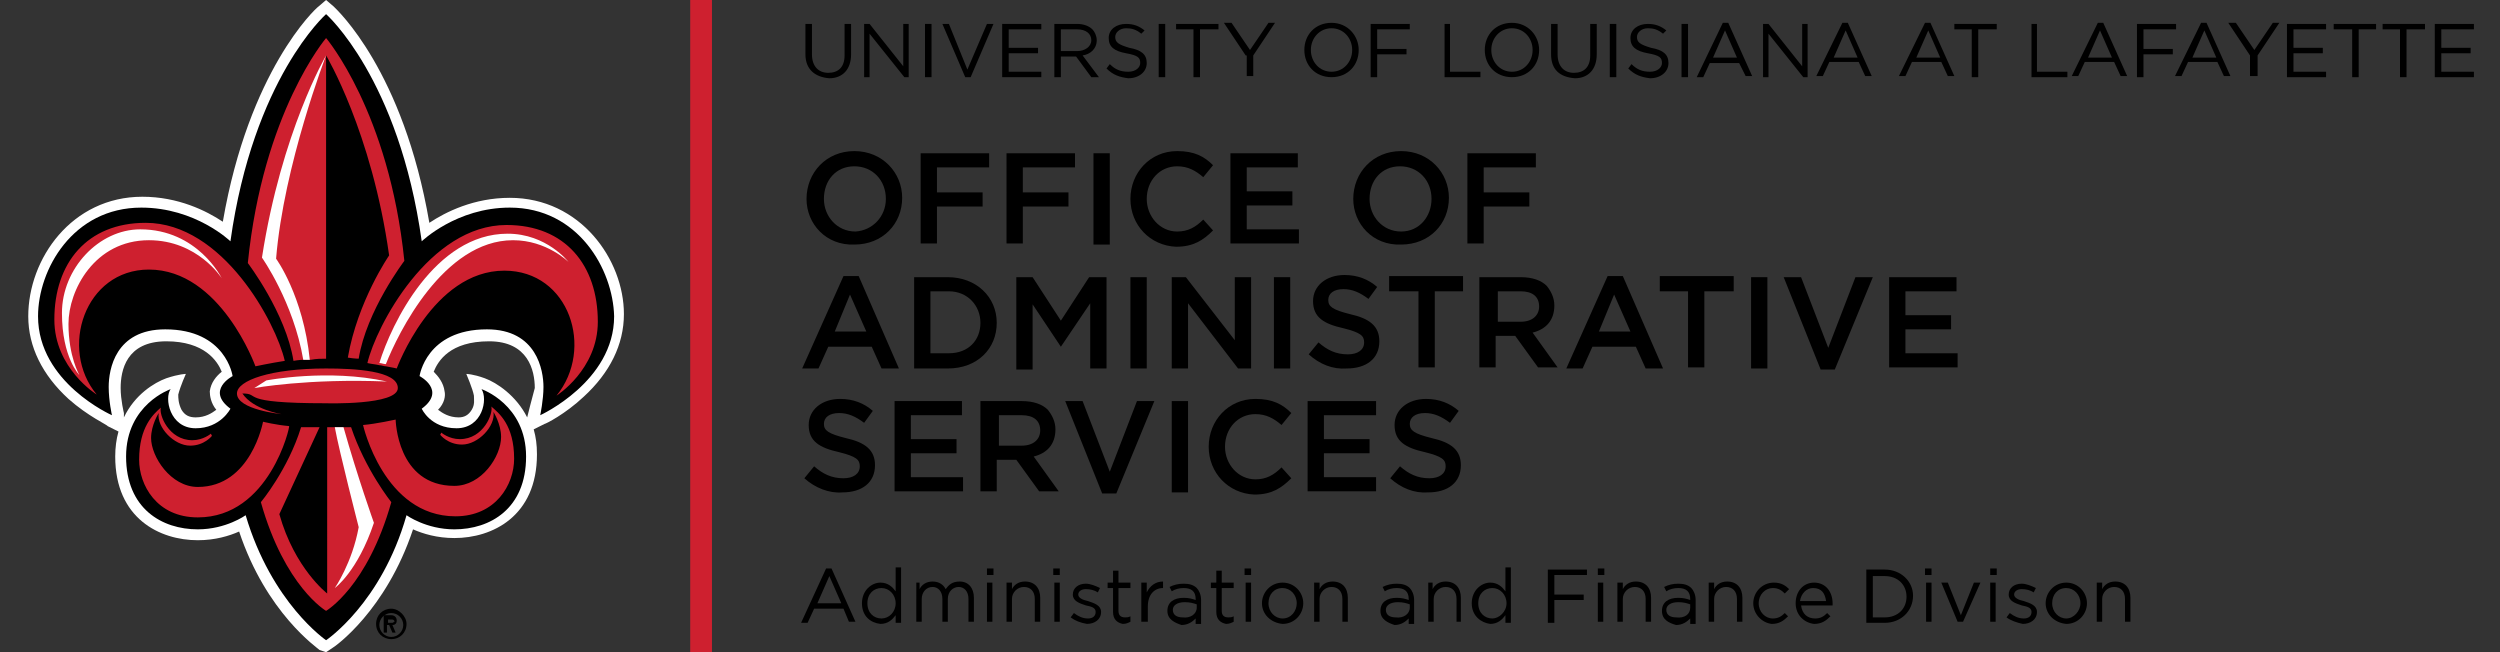 <?xml version="1.0" encoding="utf-8"?>
<!-- Generator: Adobe Illustrator 28.1.0, SVG Export Plug-In . SVG Version: 6.00 Build 0)  -->
<svg version="1.1" id="Layer_1" xmlns="http://www.w3.org/2000/svg" xmlns:xlink="http://www.w3.org/1999/xlink" x="0px" y="0px"
	 viewBox="0 0 230 60" style="enable-background:new 0 0 230 60;" xml:space="preserve">
<rect x="0" y="0" width="230" height="60" fill="#333333" stroke="none"/>
<style type="text/css">
	.st0{clip-path:url(#SVGID_00000007386686791165657840000017756967691751732396_);}
	.st1{fill:#FFFFFF;}
	.st2{fill:#CE202F;}
	.st3{fill:none;stroke:#CE202F;stroke-width:2;stroke-miterlimit:10;}
</style>
<g>
	<g>
		<defs>
			<polyline id="SVGID_1_" points="60,60 0,60 0,0 60,0 			"/>
		</defs>
		<clipPath id="SVGID_00000170959608547946900810000013783477660528815271_">
			<use xlink:href="#SVGID_1_"  style="overflow:visible;"/>
		</clipPath>
		<g style="clip-path:url(#SVGID_00000170959608547946900810000013783477660528815271_);">
			<path class="st1" d="M46.9,18.2c-3.3,0-5.9,1.3-7.4,2.3C37.1,6.5,31,0.9,30.7,0.6L30,0l-0.7,0.6c-0.3,0.2-6.4,5.9-8.8,19.8
				c-1.5-1-4.1-2.3-7.4-2.3c-6.5,0-10.5,5.7-10.5,11c0,2.8,1.3,5.4,3.7,7.6c1.8,1.6,3.6,2.4,3.6,2.5l1,0.5c-0.2,0.7-0.3,1.5-0.3,2.3
				c0,5.7,4.1,7.7,7.6,7.7c1.6,0,2.9-0.4,3.8-0.8c2.5,7.5,7.2,10.7,7.4,10.9L30,60l0.6-0.4c0.2-0.1,4.9-3.4,7.4-10.9
				c0.9,0.4,2.2,0.8,3.8,0.8c3.5,0,7.6-2,7.6-7.7c0-0.9-0.1-1.6-0.3-2.3l1-0.5c0.1,0,1.9-0.9,3.6-2.5c2.4-2.2,3.7-4.8,3.7-7.6
				C57.4,23.9,53.4,18.2,46.9,18.2 M19.3,36c0,0.4,0.1,1.1,0.6,1.7c-0.4,0.3-1,0.7-1.9,0.7c-0.6,0-1-0.2-1.3-0.7
				c-0.3-0.6-0.3-1.1-0.3-1.4c0.2-0.8,0.7-1.9,0.7-1.9s-0.6,0-1.8,0.4c-1.1,0.4-2.9,1.5-3.9,3.6L11.4,38c0,0-0.3-1.2-0.3-2.3
				c0-1.6,0.5-4.3,4.2-4.3c3.5,0,4.7,1.8,5.1,2.8C19.9,34.6,19.4,35.2,19.3,36 M48.6,38l-0.1,0.4c-1-2-2.8-3.2-3.9-3.6
				c-1.1-0.4-1.7-0.4-1.7-0.4s0.6,1.4,0.7,2c0,0.4,0.1,0.8-0.2,1.3c-0.3,0.5-0.7,0.7-1.2,0.7c-0.9,0-1.5-0.4-1.9-0.7
				c0.6-0.6,0.7-1.3,0.6-1.7c-0.1-0.8-0.6-1.4-1-1.8c0.4-1,1.5-2.8,5.1-2.8c3.6,0,4.2,2.7,4.2,4.3C48.9,36.8,48.6,38,48.6,38"/>
			<path d="M36.5,57.1c0-0.3-0.2-0.5-0.5-0.5h-0.7v1.6h0.3v-0.7h0.2l0.3,0.7h0.3l-0.3-0.7C36.4,57.5,36.5,57.3,36.5,57.1 M36.1,57.3
				h-0.4V57h0.4c0.1,0,0.2,0.1,0.2,0.2C36.2,57.2,36.2,57.3,36.1,57.3"/>
			<path d="M36,56c-0.8,0-1.4,0.6-1.4,1.4c0,0.8,0.6,1.4,1.4,1.4c0.8,0,1.4-0.6,1.4-1.4C37.4,56.7,36.7,56,36,56 M36,58.6
				c-0.6,0-1.1-0.5-1.1-1.1c0-0.6,0.5-1.1,1.1-1.1c0.6,0,1.1,0.5,1.1,1.1C37.1,58.1,36.6,58.6,36,58.6"/>
			<path d="M46.9,19.1c-4.9,0-8.1,3.1-8.1,3.1C36.7,7.2,30,1.3,30,1.3s-6.7,5.9-8.8,20.9c0,0-3.2-3.1-8.2-3.1c-6.3,0-9.5,5.7-9.5,10
				c0,6.1,6.8,9.1,6.8,9.1s-0.3-1.3-0.3-2.6c0-1.6,0.6-5.3,5.2-5.3c5.6,0,6.2,4.3,6.2,4.3s-2.5,1.3-0.2,3c0,0-0.9,1.8-3.2,1.8
				c-2.4,0-2.9-2.8-2.3-3.6c0,0-4.1,1.4-4.1,6.2c0,4.8,3.3,6.7,6.6,6.7c2.6,0,4.4-1.3,4.4-1.3C25,55.5,30,58.9,30,58.9
				s5.1-3.4,7.4-11.5c0,0,1.8,1.3,4.4,1.3c3.3,0,6.6-1.9,6.6-6.7c0-4.8-4.1-6.2-4.1-6.2c0.6,0.9,0.1,3.6-2.3,3.6
				c-2.4,0-3.2-1.8-3.2-1.8c2.3-1.7-0.2-3-0.2-3s0.6-4.3,6.2-4.3c4.6,0,5.2,3.8,5.2,5.3c0,1.2-0.3,2.6-0.3,2.6s6.8-3.1,6.8-9.1
				C56.4,24.8,53.2,19.1,46.9,19.1"/>
			<path class="st2" d="M30,3.5c0,0,5.8,6.8,7.2,20.5c0,0-3.5,4.6-4.2,9c0,0-0.4,0-1-0.1c0.9-5.2,3.8-9.4,3.8-9.4
				C34.2,12.1,30,5.1,30,5.1V33c-0.4,0-0.9,0-1.4,0.1c-0.2,0-0.4,0-0.6,0c-0.5,0-1,0.1-1,0.1c-0.7-4.4-4.2-9-4.2-9
				C24.2,10.3,30,3.5,30,3.5 M25.9,38.1c0,0-4.1-0.4-4.1-1.9c0-1.2,3.1-2.3,8.2-2.3c2.6,0,6.6,0.2,6.6,1.8c0,1.6-6.6,1.4-6.6,1.4
				c-8.3,0-5.9-0.9-7.7-0.9C23.3,37.7,25.9,38.1,25.9,38.1 M13.7,24.8c-5.9,0-8.3,7.3-4.8,11.5c0,0-3.9-2.4-3.9-6.9
				c0-5.2,3-8.9,8.4-8.9c7.1,0,12,9.2,12.8,12.7c-1.3,0.2-2.7,0.5-2.7,0.5S20.3,24.8,13.7,24.8 M18.2,47.6c-3.8,0-5.4-3-5.4-5.3
				c0-3,1.3-4.2,2-4.8c-0.2,0.6,0.7,3,2.9,3c1,0,1.7-0.6,1.7-0.6l0.1,0.2c0,0-0.7,0.9-2,0.9c-1.5,0-3.1-1.7-2.9-3
				c0,0-0.7,1.1-0.7,2.3c0,1.7,1.8,4.5,4.3,4.5c4.9,0,6-6,6-6s1.2,0.3,2.4,0.4C26.7,39.2,24.8,47.6,18.2,47.6 M30,56.2
				c0,0-3.8-2.2-6-10c0,0,2.5-3,3.7-6.9h1.7l-3.7,8c1.4,5,4.4,7.3,4.4,7.3V39.3h0.7c0.3,0,0.5,0,0.8,0h0.7c1.3,3.9,3.7,6.9,3.7,6.9
				C33.8,54,30,56.2,30,56.2 M41.8,44.7c2.5,0,4.3-2.7,4.3-4.5c0-1.2-0.7-2.3-0.7-2.3c0.2,1.3-1.4,3-2.9,3c-1.3,0-2-0.9-2-0.9
				l0.1-0.2c0,0,0.7,0.6,1.7,0.6c2.2,0,3.1-2.4,2.9-3c0.7,0.6,2.1,1.7,2.1,4.8c0,2.4-1.7,5.3-5.4,5.3c-6.6,0-8.5-8.4-8.5-8.4
				c1.2-0.1,3-0.5,3-0.5S36.5,44.7,41.8,44.7 M51.2,36.4c3.5-4.3,1.2-11.5-4.8-11.5c-6.6,0-9.9,9-9.9,9s-0.4-0.1-1-0.2
				c-0.2,0-0.4-0.1-0.6-0.1c-0.4-0.1-0.7-0.1-1.1-0.2c0.8-3.4,5.7-12.7,12.8-12.7c5.4,0,8.4,3.7,8.4,8.9C55,34,51.2,36.4,51.2,36.4"
				/>
			<path class="st1" d="M24.1,23.7c0,0,2.9,4.1,3.8,9.4c0.2,0,0.4,0,0.6,0c-0.6-5.9-3.1-9.3-3.1-9.3C26.1,15.2,30,5.1,30,5.1
				S25.9,12.1,24.1,23.7"/>
			<path class="st1" d="M34.4,48.1c0,0-1.5-4.2-2.8-8.8h-0.8c0.4,2.2,2.2,9.2,2.2,9.2c-0.6,3.3-2.2,5.6-2.2,5.6S32.9,52.6,34.4,48.1
				"/>
			<path class="st1" d="M23.4,35.7c0,0,4.9-0.9,12.2-0.6c-5.4-1.2-11.1-0.1-11.1-0.1L23.4,35.7z"/>
			<path class="st1" d="M13.7,22.1c4.5,0,6.7,3.5,6.7,3.5s-2.2-4.5-7.5-4.5c-3.8,0-7.2,3.6-7.2,7.7c0,4.1,1.6,5.7,1.6,5.7
				s-1-1.7-1-4.7C6.3,26.7,8.7,22.1,13.7,22.1"/>
			<path class="st1" d="M46.7,21.5c-6.7,0-10.7,8.3-11.8,11.9c0.2,0,0.4,0.1,0.6,0.1c1.1-2.8,5.3-11.4,11.7-11.4c3.1,0,5.1,2,5.1,2
				S50.3,21.5,46.7,21.5"/>
		</g>
	</g>
</g>
<line class="st3" x1="64.5" y1="60" x2="64.5" y2="0"/>
<g>
	<path d="M74.1,5V2.2h0.6V5c0,1.1,0.6,1.7,1.5,1.7c0.9,0,1.5-0.5,1.5-1.6V2.2h0.6V5c0,1.4-0.8,2.2-2,2.2C75,7.1,74.1,6.4,74.1,5z"/>
	<path d="M79.5,2.2H80l3.1,3.9V2.2h0.5v4.9h-0.4l-3.2-4v4h-0.5V2.2z"/>
	<path d="M85.1,2.2h0.6v4.9h-0.6V2.2z"/>
	<path d="M86.7,2.2h0.6L89,6.4l1.8-4.2h0.6l-2.1,4.9h-0.5L86.7,2.2z"/>
	<path d="M92.3,2.2h3.5v0.5h-3v1.7h2.7v0.5h-2.7v1.7h3v0.5h-3.6V2.2z"/>
	<path d="M97,2.2h2.1c0.6,0,1.1,0.2,1.4,0.5c0.2,0.2,0.4,0.6,0.4,1v0c0,0.8-0.6,1.3-1.3,1.4l1.5,2h-0.7L99,5.2h-1.4v1.9H97V2.2z
		 M99.1,4.7c0.7,0,1.3-0.4,1.3-1v0c0-0.6-0.5-1-1.3-1h-1.5v2H99.1z"/>
	<path d="M101.8,6.3l0.3-0.4c0.5,0.5,1,0.7,1.7,0.7c0.7,0,1.1-0.4,1.1-0.8v0c0-0.5-0.2-0.7-1.3-0.9c-1.1-0.2-1.6-0.6-1.6-1.4v0
		c0-0.8,0.7-1.3,1.6-1.3c0.7,0,1.2,0.2,1.7,0.6L105,3.1c-0.5-0.4-0.9-0.5-1.4-0.5c-0.6,0-1,0.4-1,0.8v0c0,0.5,0.3,0.7,1.3,1
		c1.1,0.2,1.6,0.6,1.6,1.4v0c0,0.8-0.7,1.4-1.7,1.4C103,7.1,102.4,6.9,101.8,6.3z"/>
	<path d="M106.6,2.2h0.6v4.9h-0.6V2.2z"/>
	<path d="M109.9,2.7h-1.7V2.2h3.9v0.5h-1.7v4.4h-0.6V2.7z"/>
	<path d="M114.6,5.1l-2-3h0.7l1.7,2.5l1.7-2.5h0.6l-2,3v1.9h-0.6V5.1z"/>
	<path d="M120,4.6L120,4.6c0-1.4,1-2.5,2.5-2.5c1.5,0,2.5,1.2,2.5,2.5v0c0,1.4-1,2.5-2.5,2.5C121,7.1,120,6,120,4.6z M124.4,4.6
		L124.4,4.6c0-1.1-0.8-2-1.9-2c-1.1,0-1.9,0.9-1.9,2v0c0,1.1,0.8,2,1.9,2C123.6,6.6,124.4,5.7,124.4,4.6z"/>
	<path d="M126.2,2.2h3.5v0.5h-3v1.8h2.7v0.5h-2.7v2.1h-0.6V2.2z"/>
	<path d="M132.8,2.2h0.6v4.4h2.8v0.5h-3.3V2.2z"/>
	<path d="M136.6,4.6L136.6,4.6c0-1.4,1-2.5,2.5-2.5s2.5,1.2,2.5,2.5v0c0,1.4-1,2.5-2.5,2.5C137.6,7.1,136.6,6,136.6,4.6z M141,4.6
		L141,4.6c0-1.1-0.8-2-1.9-2c-1.1,0-1.9,0.9-1.9,2v0c0,1.1,0.8,2,1.9,2C140.2,6.6,141,5.7,141,4.6z"/>
	<path d="M142.7,5V2.2h0.6V5c0,1.1,0.6,1.7,1.5,1.7c0.9,0,1.5-0.5,1.5-1.6V2.2h0.6V5c0,1.4-0.8,2.2-2,2.2
		C143.5,7.1,142.7,6.4,142.7,5z"/>
	<path d="M148.1,2.2h0.6v4.9h-0.6V2.2z"/>
	<path d="M149.8,6.3l0.3-0.4c0.5,0.5,1,0.7,1.7,0.7c0.7,0,1.1-0.4,1.1-0.8v0c0-0.5-0.2-0.7-1.3-0.9c-1.1-0.2-1.6-0.6-1.6-1.4v0
		c0-0.8,0.7-1.3,1.6-1.3c0.7,0,1.2,0.2,1.7,0.6L153,3.1c-0.5-0.4-0.9-0.5-1.4-0.5c-0.6,0-1,0.4-1,0.8v0c0,0.5,0.3,0.7,1.3,1
		c1.1,0.2,1.6,0.6,1.6,1.4v0c0,0.8-0.7,1.4-1.7,1.4C151,7.1,150.4,6.9,149.8,6.3z"/>
	<path d="M154.7,2.2h0.6v4.9h-0.6V2.2z"/>
	<path d="M158.5,2.1h0.5l2.2,4.9h-0.6L160,5.8h-2.7l-0.6,1.3h-0.6L158.5,2.1z M159.8,5.3l-1.1-2.5l-1.1,2.5H159.8z"/>
	<path d="M162.2,2.2h0.5l3.1,3.9V2.2h0.5v4.9h-0.4l-3.2-4v4h-0.5V2.2z"/>
	<path d="M169.5,2.1h0.5l2.2,4.9h-0.6l-0.6-1.3h-2.7l-0.6,1.3h-0.6L169.5,2.1z M170.9,5.3l-1.1-2.5l-1.1,2.5H170.9z"/>
	<path d="M177.1,2.1h0.5l2.2,4.9h-0.6l-0.6-1.3h-2.7l-0.6,1.3h-0.6L177.1,2.1z M178.5,5.3l-1.1-2.5l-1.1,2.5H178.5z"/>
	<path d="M181.5,2.7h-1.7V2.2h3.9v0.5h-1.7v4.4h-0.6V2.7z"/>
	<path d="M186.8,2.2h0.6v4.4h2.8v0.5h-3.3V2.2z"/>
	<path d="M193,2.1h0.5l2.2,4.9h-0.6l-0.6-1.3h-2.7l-0.6,1.3h-0.6L193,2.1z M194.3,5.3l-1.1-2.5l-1.1,2.5H194.3z"/>
	<path d="M196.7,2.2h3.5v0.5h-3v1.8h2.7v0.5h-2.7v2.1h-0.6V2.2z"/>
	<path d="M202.5,2.1h0.5l2.2,4.9h-0.6l-0.6-1.3h-2.7l-0.6,1.3h-0.6L202.5,2.1z M203.9,5.3l-1.1-2.5l-1.1,2.5H203.9z"/>
	<path d="M207,5.1l-2-3h0.7l1.7,2.5l1.7-2.5h0.6l-2,3v1.9H207V5.1z"/>
	<path d="M210.5,2.2h3.5v0.5h-3v1.7h2.7v0.5H211v1.7h3v0.5h-3.6V2.2z"/>
	<path d="M216.4,2.7h-1.7V2.2h3.9v0.5H217v4.4h-0.6V2.7z"/>
	<path d="M220.9,2.7h-1.7V2.2h3.9v0.5h-1.7v4.4h-0.6V2.7z"/>
	<path d="M224.1,2.2h3.5v0.5h-3v1.7h2.7v0.5h-2.7v1.7h3v0.5h-3.6V2.2z"/>
	<path d="M74.2,18.3L74.2,18.3c0-2.4,1.8-4.4,4.4-4.4s4.4,2,4.4,4.3v0c0,2.4-1.8,4.3-4.4,4.3C76,22.6,74.2,20.6,74.2,18.3z
		 M81.5,18.3L81.5,18.3c0-1.7-1.2-3-2.9-3c-1.7,0-2.8,1.3-2.8,3v0c0,1.6,1.2,3,2.9,3C80.3,21.2,81.5,19.9,81.5,18.3z"/>
	<path d="M84.8,14.1H91v1.3h-4.8v2.3h4.2V19h-4.2v3.4h-1.5V14.1z"/>
	<path d="M92.7,14.1h6.2v1.3h-4.8v2.3h4.2V19h-4.2v3.4h-1.5V14.1z"/>
	<path d="M100.6,14.1h1.5v8.4h-1.5V14.1z"/>
	<path d="M104,18.3L104,18.3c0-2.4,1.8-4.4,4.3-4.4c1.6,0,2.5,0.5,3.3,1.3l-0.9,1.1c-0.7-0.6-1.4-1-2.4-1c-1.6,0-2.8,1.3-2.8,3v0
		c0,1.6,1.2,3,2.8,3c1,0,1.7-0.4,2.4-1.1l0.9,1c-0.9,0.9-1.8,1.5-3.4,1.5C105.8,22.6,104,20.7,104,18.3z"/>
	<path d="M113.2,14.1h6.2v1.3h-4.7v2.2h4.2v1.3h-4.2v2.2h4.8v1.3h-6.3V14.1z"/>
	<path d="M124.5,18.3L124.5,18.3c0-2.4,1.8-4.4,4.4-4.4c2.6,0,4.4,2,4.4,4.3v0c0,2.4-1.8,4.3-4.4,4.3
		C126.3,22.6,124.5,20.6,124.5,18.3z M131.7,18.3L131.7,18.3c0-1.7-1.2-3-2.9-3c-1.7,0-2.8,1.3-2.8,3v0c0,1.6,1.2,3,2.9,3
		S131.7,19.9,131.7,18.3z"/>
	<path d="M135.1,14.1h6.2v1.3h-4.8v2.3h4.2V19h-4.2v3.4h-1.5V14.1z"/>
	<path d="M77.6,25.4h1.4l3.7,8.5h-1.6l-0.9-2h-4l-0.9,2h-1.5L77.6,25.4z M79.7,30.5l-1.5-3.4l-1.4,3.4H79.7z"/>
	<path d="M84.1,25.5h3.1c2.6,0,4.5,1.8,4.5,4.2v0c0,2.4-1.8,4.2-4.5,4.2h-3.1V25.5z M85.6,26.8v5.7h1.7c1.8,0,2.9-1.2,2.9-2.8v0
		c0-1.6-1.2-2.9-2.9-2.9H85.6z"/>
	<path d="M93.5,25.5H95l2.6,4l2.6-4h1.6v8.4h-1.5v-6l-2.7,4h0l-2.6-3.9v6h-1.5V25.5z"/>
	<path d="M104,25.5h1.5v8.4H104V25.5z"/>
	<path d="M107.7,25.5h1.4l4.5,5.8v-5.8h1.5v8.4h-1.2l-4.6-6v6h-1.5V25.5z"/>
	<path d="M117.2,25.5h1.5v8.4h-1.5V25.5z"/>
	<path d="M120.4,32.6l0.9-1.1c0.8,0.7,1.6,1.1,2.7,1.1c0.9,0,1.5-0.4,1.5-1.1v0c0-0.6-0.3-0.9-1.9-1.3c-1.8-0.4-2.8-1-2.8-2.5v0
		c0-1.4,1.2-2.4,2.9-2.4c1.2,0,2.2,0.4,3,1.1l-0.8,1.1c-0.8-0.6-1.5-0.9-2.3-0.9c-0.9,0-1.4,0.4-1.4,1v0c0,0.6,0.4,0.9,2,1.3
		c1.8,0.4,2.7,1.1,2.7,2.5v0c0,1.6-1.2,2.5-3,2.5C122.6,34,121.4,33.5,120.4,32.6z"/>
	<path d="M130.5,26.8h-2.7v-1.4h6.8v1.4H132v7h-1.5V26.8z"/>
	<path d="M136.2,25.5h3.7c1.1,0,1.9,0.3,2.4,0.8c0.4,0.5,0.7,1.1,0.7,1.8v0c0,1.4-0.8,2.2-2,2.5l2.3,3.2h-1.8l-2.1-2.9h-1.8v2.9
		h-1.5V25.5z M139.9,29.6c1.1,0,1.7-0.6,1.7-1.4v0c0-0.9-0.6-1.4-1.7-1.4h-2.1v2.8H139.9z"/>
	<path d="M147.9,25.4h1.4l3.7,8.5h-1.6l-0.9-2h-4l-0.9,2h-1.5L147.9,25.4z M150,30.5l-1.5-3.4l-1.4,3.4H150z"/>
	<path d="M155.4,26.8h-2.7v-1.4h6.8v1.4h-2.7v7h-1.5V26.8z"/>
	<path d="M161.1,25.5h1.5v8.4h-1.5V25.5z"/>
	<path d="M164.1,25.5h1.6l2.5,6.5l2.5-6.5h1.6l-3.5,8.5h-1.3L164.1,25.5z"/>
	<path d="M173.8,25.5h6.2v1.3h-4.7V29h4.2v1.3h-4.2v2.2h4.8v1.3h-6.3V25.5z"/>
	<path d="M74,44l0.9-1.1c0.8,0.7,1.6,1.1,2.7,1.1c0.9,0,1.5-0.4,1.5-1.1v0c0-0.6-0.3-0.9-1.9-1.3c-1.8-0.4-2.8-1-2.8-2.5v0
		c0-1.4,1.2-2.4,2.9-2.4c1.2,0,2.2,0.4,3,1.1l-0.8,1.1c-0.8-0.6-1.5-0.9-2.3-0.9c-0.9,0-1.4,0.4-1.4,1v0c0,0.6,0.4,0.9,2,1.3
		c1.8,0.4,2.7,1.1,2.7,2.5v0c0,1.6-1.2,2.5-3,2.5C76.3,45.4,75,44.9,74,44z"/>
	<path d="M82.3,36.9h6.2v1.3h-4.7v2.2H88v1.3h-4.2v2.2h4.8v1.3h-6.3V36.9z"/>
	<path d="M90.3,36.9h3.7c1.1,0,1.9,0.3,2.4,0.8c0.4,0.5,0.7,1.1,0.7,1.8v0c0,1.4-0.8,2.2-2,2.5l2.3,3.2h-1.8l-2.1-2.9h-1.8v2.9h-1.5
		V36.9z M94,41c1.1,0,1.7-0.6,1.7-1.4v0c0-0.9-0.6-1.4-1.7-1.4h-2.1V41H94z"/>
	<path d="M98,36.9h1.6l2.5,6.5l2.5-6.5h1.6l-3.5,8.5h-1.3L98,36.9z"/>
	<path d="M107.8,36.9h1.5v8.4h-1.5V36.9z"/>
	<path d="M111.2,41.1L111.2,41.1c0-2.4,1.8-4.4,4.3-4.4c1.6,0,2.5,0.5,3.3,1.3l-0.9,1.1c-0.7-0.6-1.4-1-2.4-1c-1.6,0-2.8,1.3-2.8,3
		v0c0,1.6,1.2,3,2.8,3c1,0,1.7-0.4,2.4-1.1l0.9,1c-0.9,0.9-1.8,1.5-3.4,1.5C113,45.4,111.2,43.5,111.2,41.1z"/>
	<path d="M120.4,36.9h6.2v1.3h-4.8v2.2h4.2v1.3h-4.2v2.2h4.8v1.3h-6.3V36.9z"/>
	<path d="M127.9,44l0.9-1.1c0.8,0.7,1.6,1.1,2.7,1.1c0.9,0,1.5-0.4,1.5-1.1v0c0-0.6-0.3-0.9-1.9-1.3c-1.8-0.4-2.8-1-2.8-2.5v0
		c0-1.4,1.2-2.4,2.9-2.4c1.2,0,2.2,0.4,3,1.1l-0.8,1.1c-0.8-0.6-1.5-0.9-2.3-0.9c-0.9,0-1.4,0.4-1.4,1v0c0,0.6,0.4,0.9,2,1.3
		c1.8,0.4,2.7,1.1,2.7,2.5v0c0,1.6-1.2,2.5-3,2.5C130.1,45.4,128.9,44.9,127.9,44z"/>
	<path d="M76,52.3h0.5l2.2,4.9h-0.6L77.6,56h-2.7l-0.6,1.3h-0.6L76,52.3z M77.4,55.5L76.3,53l-1.1,2.5H77.4z"/>
	<path d="M79.3,55.5L79.3,55.5c0-1.2,0.9-1.9,1.7-1.9c0.7,0,1.1,0.4,1.4,0.8v-2.2h0.5v5.1h-0.5v-0.7c-0.3,0.4-0.7,0.8-1.4,0.8
		C80.1,57.3,79.3,56.7,79.3,55.5z M82.4,55.5L82.4,55.5c0-0.8-0.6-1.4-1.3-1.4c-0.7,0-1.3,0.5-1.3,1.4v0c0,0.9,0.6,1.4,1.3,1.4
		C81.8,56.9,82.4,56.3,82.4,55.5z"/>
	<path d="M84.1,53.6h0.5v0.6c0.2-0.4,0.6-0.7,1.2-0.7c0.6,0,1,0.3,1.2,0.7c0.3-0.4,0.6-0.7,1.3-0.7c0.8,0,1.3,0.6,1.3,1.5v2.2h-0.5
		v-2.1c0-0.7-0.4-1.1-0.9-1.1c-0.5,0-1,0.4-1,1.1v2.1h-0.5v-2.1c0-0.7-0.4-1.1-0.9-1.1c-0.6,0-1,0.5-1,1.1v2.1h-0.5V53.6z"/>
	<path d="M90.8,52.3h0.6v0.6h-0.6V52.3z M90.8,53.6h0.5v3.6h-0.5V53.6z"/>
	<path d="M92.6,53.6h0.5v0.6c0.2-0.4,0.6-0.7,1.2-0.7c0.9,0,1.4,0.6,1.4,1.5v2.2h-0.5v-2.1c0-0.7-0.4-1.1-1-1.1
		c-0.6,0-1.1,0.5-1.1,1.1v2.1h-0.5V53.6z"/>
	<path d="M96.9,52.3h0.6v0.6h-0.6V52.3z M97,53.6h0.5v3.6H97V53.6z"/>
	<path d="M98.5,56.8l0.3-0.4c0.4,0.3,0.8,0.5,1.3,0.5c0.4,0,0.7-0.2,0.7-0.6v0c0-0.4-0.4-0.5-0.9-0.6c-0.6-0.2-1.2-0.4-1.2-1v0
		c0-0.6,0.5-1,1.2-1c0.4,0,0.9,0.2,1.3,0.4l-0.2,0.4c-0.3-0.2-0.7-0.3-1.1-0.3c-0.4,0-0.7,0.2-0.7,0.5v0c0,0.3,0.4,0.5,0.9,0.6
		c0.6,0.2,1.2,0.4,1.2,1v0c0,0.7-0.6,1.1-1.3,1.1C99.4,57.3,98.9,57.1,98.5,56.8z"/>
	<path d="M102.4,56.3v-2.2h-0.5v-0.5h0.5v-1.1h0.5v1.1h1.1v0.5h-1.1v2.1c0,0.4,0.2,0.6,0.6,0.6c0.2,0,0.3,0,0.5-0.1v0.5
		c-0.2,0.1-0.4,0.2-0.7,0.2C102.8,57.3,102.4,57,102.4,56.3z"/>
	<path d="M105,53.6h0.5v0.9c0.3-0.6,0.8-1,1.5-1v0.6h0c-0.8,0-1.4,0.6-1.4,1.7v1.4H105V53.6z"/>
	<path d="M107.4,56.2L107.4,56.2c0-0.8,0.6-1.2,1.5-1.2c0.5,0,0.8,0.1,1.1,0.2v-0.1c0-0.7-0.4-1-1.1-1c-0.4,0-0.8,0.1-1.1,0.3
		l-0.2-0.4c0.4-0.2,0.8-0.3,1.3-0.3c0.5,0,0.9,0.1,1.2,0.4c0.2,0.2,0.4,0.6,0.4,1.1v2.2H110v-0.5c-0.3,0.3-0.7,0.6-1.3,0.6
		C108.1,57.3,107.4,57,107.4,56.2z M110.1,55.9v-0.3c-0.3-0.1-0.6-0.2-1.1-0.2c-0.7,0-1.1,0.3-1.1,0.7v0c0,0.5,0.4,0.7,0.9,0.7
		C109.5,56.9,110.1,56.5,110.1,55.9z"/>
	<path d="M111.9,56.3v-2.2h-0.5v-0.5h0.5v-1.1h0.5v1.1h1.1v0.5h-1.1v2.1c0,0.4,0.2,0.6,0.6,0.6c0.2,0,0.3,0,0.5-0.1v0.5
		c-0.2,0.1-0.4,0.2-0.7,0.2C112.3,57.3,111.9,57,111.9,56.3z"/>
	<path d="M114.5,52.3h0.6v0.6h-0.6V52.3z M114.6,53.6h0.5v3.6h-0.5V53.6z"/>
	<path d="M116.1,55.5L116.1,55.5c0-1,0.8-1.9,1.9-1.9c1.1,0,1.9,0.9,1.9,1.9v0c0,1-0.8,1.9-1.9,1.9
		C116.9,57.3,116.1,56.5,116.1,55.5z M119.3,55.5L119.3,55.5c0-0.8-0.6-1.4-1.3-1.4c-0.8,0-1.3,0.6-1.3,1.4v0c0,0.8,0.6,1.4,1.3,1.4
		C118.8,56.9,119.3,56.2,119.3,55.5z"/>
	<path d="M120.9,53.6h0.5v0.6c0.2-0.4,0.6-0.7,1.2-0.7c0.9,0,1.4,0.6,1.4,1.5v2.2h-0.5v-2.1c0-0.7-0.4-1.1-1-1.1
		c-0.6,0-1.1,0.5-1.1,1.1v2.1h-0.5V53.6z"/>
	<path d="M127,56.2L127,56.2c0-0.8,0.6-1.2,1.5-1.2c0.5,0,0.8,0.1,1.1,0.2v-0.1c0-0.7-0.4-1-1.1-1c-0.4,0-0.8,0.1-1.1,0.3l-0.2-0.4
		c0.4-0.2,0.8-0.3,1.3-0.3c0.5,0,0.9,0.1,1.2,0.4c0.2,0.2,0.4,0.6,0.4,1.1v2.2h-0.5v-0.5c-0.3,0.3-0.7,0.6-1.3,0.6
		C127.7,57.3,127,57,127,56.2z M129.7,55.9v-0.3c-0.3-0.1-0.6-0.2-1.1-0.2c-0.7,0-1.1,0.3-1.1,0.7v0c0,0.5,0.4,0.7,0.9,0.7
		C129.1,56.9,129.7,56.5,129.7,55.9z"/>
	<path d="M131.3,53.6h0.5v0.6c0.2-0.4,0.6-0.7,1.2-0.7c0.9,0,1.4,0.6,1.4,1.5v2.2H134v-2.1c0-0.7-0.4-1.1-1-1.1
		c-0.6,0-1.1,0.5-1.1,1.1v2.1h-0.5V53.6z"/>
	<path d="M135.4,55.5L135.4,55.5c0-1.2,0.9-1.9,1.7-1.9c0.7,0,1.1,0.4,1.4,0.8v-2.2h0.5v5.1h-0.5v-0.7c-0.3,0.4-0.7,0.8-1.4,0.8
		C136.3,57.3,135.4,56.7,135.4,55.5z M138.6,55.5L138.6,55.5c0-0.8-0.6-1.4-1.3-1.4c-0.7,0-1.3,0.5-1.3,1.4v0c0,0.9,0.6,1.4,1.3,1.4
		C137.9,56.9,138.6,56.3,138.6,55.5z"/>
	<path d="M142.5,52.4h3.5v0.5h-3v1.8h2.7v0.5H143v2.1h-0.6V52.4z"/>
	<path d="M147,52.3h0.6v0.6H147V52.3z M147,53.6h0.5v3.6H147V53.6z"/>
	<path d="M148.8,53.6h0.5v0.6c0.2-0.4,0.6-0.7,1.2-0.7c0.9,0,1.4,0.6,1.4,1.5v2.2h-0.5v-2.1c0-0.7-0.4-1.1-1-1.1
		c-0.6,0-1.1,0.5-1.1,1.1v2.1h-0.5V53.6z"/>
	<path d="M152.9,56.2L152.9,56.2c0-0.8,0.6-1.2,1.5-1.2c0.5,0,0.8,0.1,1.1,0.2v-0.1c0-0.7-0.4-1-1.1-1c-0.4,0-0.8,0.1-1.1,0.3
		l-0.2-0.4c0.4-0.2,0.8-0.3,1.3-0.3c0.5,0,0.9,0.1,1.2,0.4c0.2,0.2,0.4,0.6,0.4,1.1v2.2h-0.5v-0.5c-0.3,0.3-0.7,0.6-1.3,0.6
		C153.5,57.3,152.9,57,152.9,56.2z M155.5,55.9v-0.3c-0.3-0.1-0.6-0.2-1.1-0.2c-0.7,0-1.1,0.3-1.1,0.7v0c0,0.5,0.4,0.7,0.9,0.7
		C155,56.9,155.5,56.5,155.5,55.9z"/>
	<path d="M157.2,53.6h0.5v0.6c0.2-0.4,0.6-0.7,1.2-0.7c0.9,0,1.4,0.6,1.4,1.5v2.2h-0.5v-2.1c0-0.7-0.4-1.1-1-1.1
		c-0.6,0-1.1,0.5-1.1,1.1v2.1h-0.5V53.6z"/>
	<path d="M161.3,55.5L161.3,55.5c0-1,0.8-1.9,1.9-1.9c0.7,0,1.1,0.3,1.4,0.6l-0.4,0.4c-0.3-0.3-0.6-0.5-1.1-0.5
		c-0.7,0-1.3,0.6-1.3,1.4v0c0,0.8,0.6,1.4,1.3,1.4c0.5,0,0.8-0.2,1.1-0.5l0.3,0.3c-0.4,0.4-0.8,0.7-1.5,0.7
		C162.1,57.3,161.3,56.5,161.3,55.5z"/>
	<path d="M165.2,55.5L165.2,55.5c0-1.1,0.7-1.9,1.7-1.9c1.1,0,1.7,0.9,1.7,1.9c0,0.1,0,0.1,0,0.2h-2.9c0.1,0.8,0.6,1.2,1.3,1.2
		c0.5,0,0.8-0.2,1.1-0.5l0.3,0.3c-0.4,0.4-0.8,0.7-1.5,0.7C166,57.3,165.2,56.6,165.2,55.5z M168,55.3c-0.1-0.7-0.4-1.2-1.2-1.2
		c-0.6,0-1.1,0.5-1.2,1.2H168z"/>
	<path d="M171.7,52.4h1.7c1.5,0,2.6,1.1,2.6,2.4v0c0,1.4-1.1,2.5-2.6,2.5h-1.7V52.4z M172.3,52.9v3.9h1.1c1.2,0,2-0.8,2-1.9v0
		c0-1.1-0.8-1.9-2-1.9H172.3z"/>
	<path d="M177.1,52.3h0.6v0.6h-0.6V52.3z M177.2,53.6h0.5v3.6h-0.5V53.6z"/>
	<path d="M178.6,53.6h0.6l1.2,3l1.2-3h0.6l-1.6,3.6h-0.5L178.6,53.6z"/>
	<path d="M183.1,52.3h0.6v0.6h-0.6V52.3z M183.1,53.6h0.5v3.6h-0.5V53.6z"/>
	<path d="M184.6,56.8l0.3-0.4c0.4,0.3,0.8,0.5,1.3,0.5c0.4,0,0.7-0.2,0.7-0.6v0c0-0.4-0.4-0.5-0.9-0.6c-0.6-0.2-1.2-0.4-1.2-1v0
		c0-0.6,0.5-1,1.2-1c0.4,0,0.9,0.2,1.3,0.4l-0.2,0.4c-0.3-0.2-0.7-0.3-1.1-0.3c-0.4,0-0.7,0.2-0.7,0.5v0c0,0.3,0.4,0.5,0.9,0.6
		c0.6,0.2,1.2,0.4,1.2,1v0c0,0.7-0.6,1.1-1.3,1.1C185.6,57.3,185,57.1,184.6,56.8z"/>
	<path d="M188.2,55.5L188.2,55.5c0-1,0.8-1.9,1.9-1.9c1.1,0,1.9,0.9,1.9,1.9v0c0,1-0.8,1.9-1.9,1.9C189,57.3,188.2,56.5,188.2,55.5z
		 M191.4,55.5L191.4,55.5c0-0.8-0.6-1.4-1.3-1.4c-0.8,0-1.3,0.6-1.3,1.4v0c0,0.8,0.6,1.4,1.3,1.4C190.8,56.9,191.4,56.2,191.4,55.5z
		"/>
	<path d="M192.9,53.6h0.5v0.6c0.2-0.4,0.6-0.7,1.2-0.7c0.9,0,1.4,0.6,1.4,1.5v2.2h-0.5v-2.1c0-0.7-0.4-1.1-1-1.1
		c-0.6,0-1.1,0.5-1.1,1.1v2.1h-0.5V53.6z"/>
</g>
</svg>
